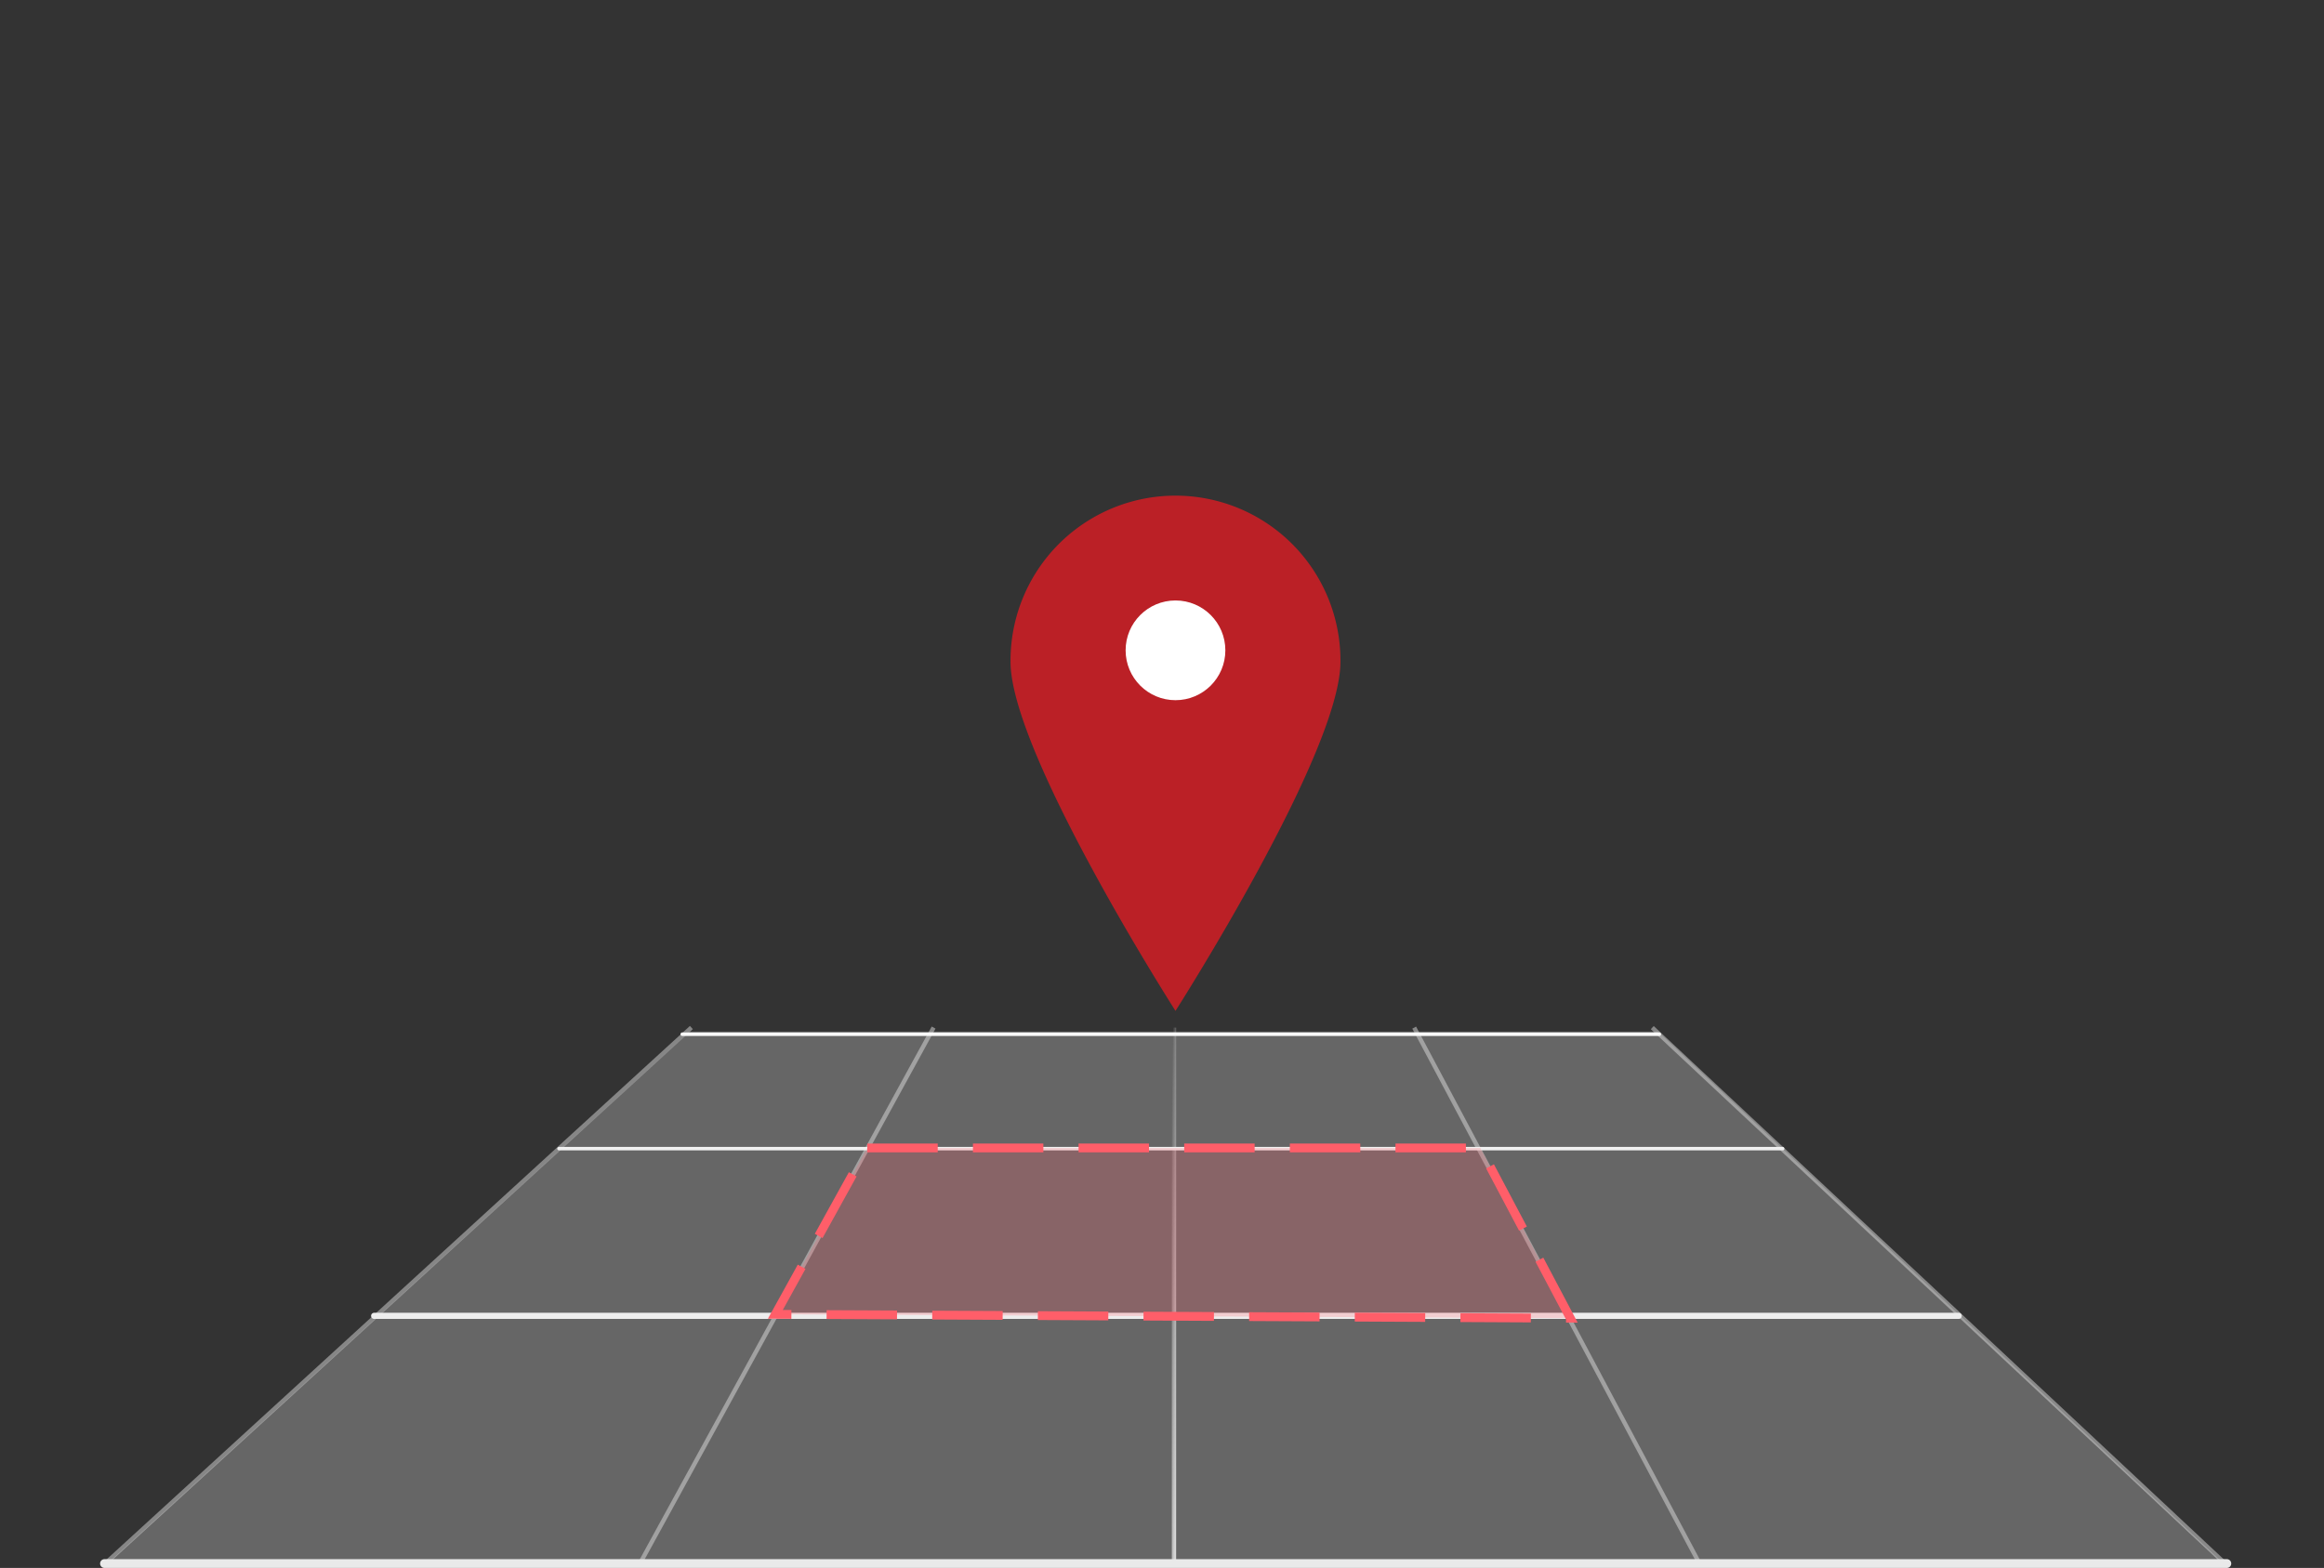 <svg xmlns="http://www.w3.org/2000/svg" xmlns:xlink="http://www.w3.org/1999/xlink" width="264" height="178.141" viewBox="0 0 264 178.141">
  <rect x="0" y="0" width="264" height="178.141" fill="#333333" stroke="none"/>
  <defs>
    <clipPath id="clip-path">
      <rect id="Rectangle_286" data-name="Rectangle 286" width="264" height="178" rx="5" transform="translate(1243.76 312)" fill="#fff"/>
    </clipPath>
    <linearGradient id="linear-gradient" x1="0.235" y1="-0.004" x2="0.757" y2="0.989" gradientUnits="objectBoundingBox">
      <stop offset="0" stop-color="#d9d9d9" stop-opacity="0"/>
      <stop offset="1" stop-color="#d9d9d9"/>
    </linearGradient>
    <linearGradient id="linear-gradient-2" x1="-33.881" y1="0.046" x2="33.39" y2="0.934" xlink:href="#linear-gradient"/>
    <linearGradient id="linear-gradient-3" x1="-67.092" y1="0.149" x2="65.365" y2="0.836" xlink:href="#linear-gradient"/>
    <linearGradient id="linear-gradient-4" x1="0.739" y1="-61.926" x2="0.274" y2="59.647" xlink:href="#linear-gradient"/>
    <linearGradient id="linear-gradient-5" x1="0.872" y1="-61.746" x2="0.133" y2="61.967" xlink:href="#linear-gradient"/>
  </defs>
  <g id="Group_225" data-name="Group 225" transform="translate(12590.003 15932)">
    <path id="Path_548" data-name="Path 548" d="M-812.751,292.6l66.121-60.4h109.963l64.224,60.4Z" transform="translate(-11765 -16047)" fill="#fff" opacity="0.25"/>
    <g id="Group_141" data-name="Group 141" transform="translate(-12618 -16047)">
      <g id="Mask_Group_1" data-name="Mask Group 1" transform="translate(-1215.763 -197)" clip-path="url(#clip-path)">
        <g id="Group_133" data-name="Group 133" transform="translate(1194.813 428.536)">
          <rect id="Rectangle_279" data-name="Rectangle 279" width="0.492" height="60.972" transform="translate(182.059 0.215)" fill="url(#linear-gradient)"/>
          <rect id="Rectangle_280" data-name="Rectangle 280" width="0.492" height="69.071" transform="translate(209.377 0.331) rotate(-28.025)" fill="url(#linear-gradient-2)"/>
          <rect id="Rectangle_281" data-name="Rectangle 281" width="0.492" height="89.232" transform="translate(236.471 0.395) rotate(-46.905)" fill="url(#linear-gradient-3)"/>
          <rect id="Rectangle_283" data-name="Rectangle 283" width="69.539" height="0.492" transform="translate(121.374 61.076) rotate(-61.282)" fill="url(#linear-gradient-4)"/>
          <rect id="Rectangle_284" data-name="Rectangle 284" width="90.315" height="0.492" transform="matrix(0.738, -0.675, 0.675, 0.738, 60.667, 60.986)" fill="url(#linear-gradient-5)"/>
        </g>
      </g>
      <line id="Line_43" data-name="Line 43" x2="180" transform="translate(70.5 264.5)" fill="none" stroke="#ededed" stroke-linecap="round" stroke-width="0.7"/>
      <line id="Line_44" data-name="Line 44" x2="139" transform="translate(91.5 245.5)" fill="none" stroke="#f0f0f0" stroke-linecap="round" stroke-width="0.4"/>
      <line id="Line_49" data-name="Line 49" x2="111" transform="translate(105.5 232.5)" fill="none" stroke="#f9f9f9" stroke-linecap="round" stroke-width="0.4"/>
      <line id="Line_42" data-name="Line 42" x2="241.096" transform="translate(39.865 292.641)" fill="none" stroke="#e9e9e9" stroke-linecap="round" stroke-width="1"/>
    </g>
    <g id="Group_140" data-name="Group 140" transform="translate(-12475.21 -15875.551)">
      <path id="Path_373" data-name="Path 373" d="M773.049,383.583c0,10.35-18.739,39.662-18.739,39.662s-18.739-29.306-18.739-39.662a18.74,18.74,0,1,1,37.479,0Z" transform="translate(-735.571 -364.843)" fill="#bb2026"/>
      <circle id="Ellipse_32" data-name="Ellipse 32" cx="5.665" cy="5.665" r="5.665" transform="translate(13.074 11.772)" fill="#fff"/>
    </g>
    <path id="Path_484" data-name="Path 484" d="M-1418.48,245.423h69.635l10.228,19.34-90.31-.435Z" transform="translate(-11073 -16047)" fill="rgba(255,94,105,0.22)" stroke="#ff5e69" stroke-width="1" stroke-dasharray="8 4"/>
  </g>
</svg>
